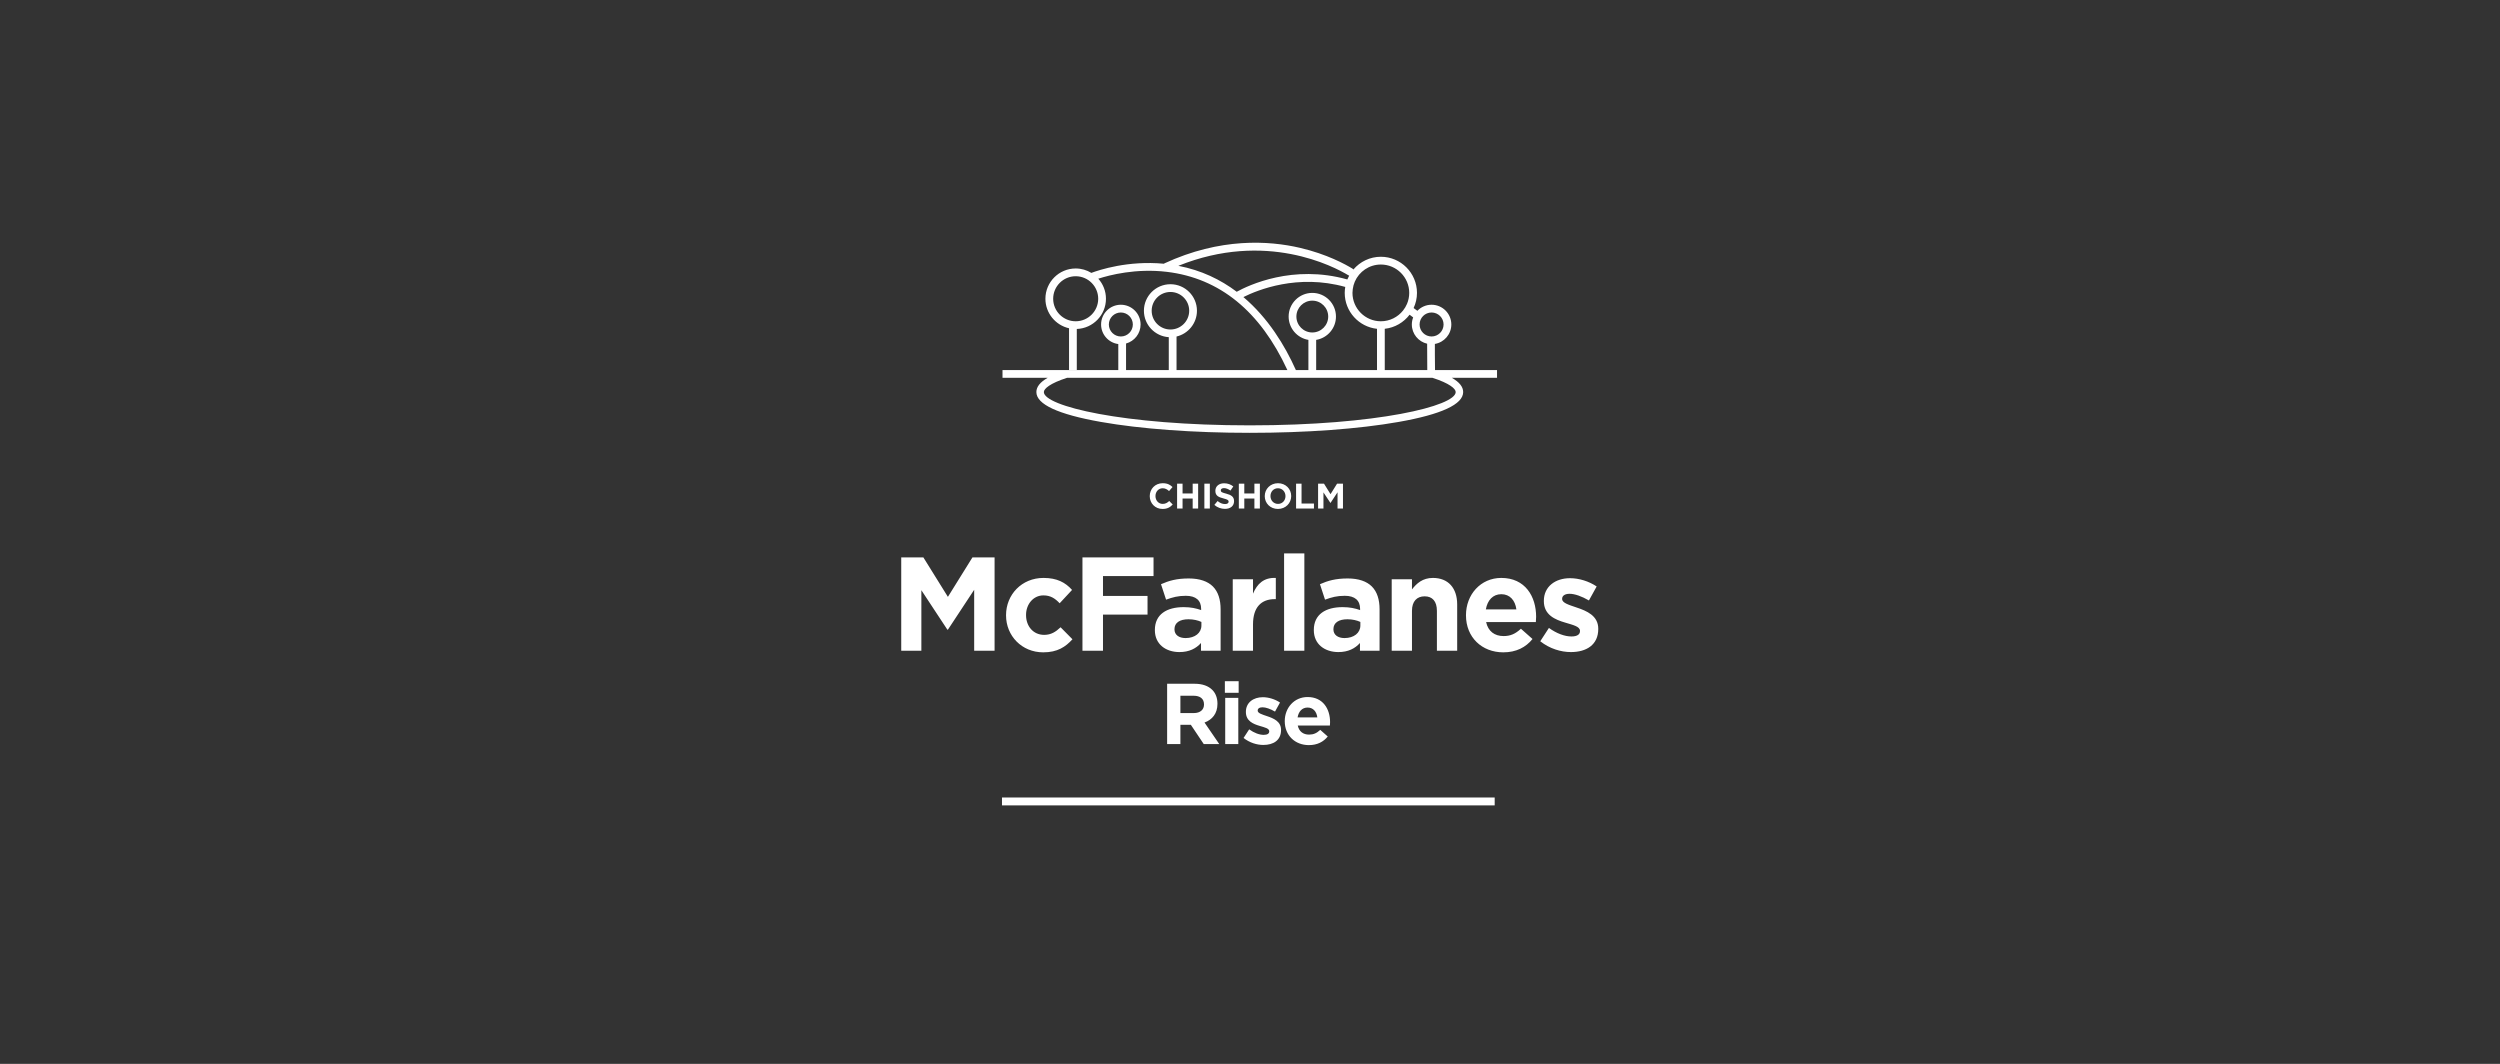 <?xml version="1.0" encoding="UTF-8" standalone="no"?>
<!DOCTYPE svg PUBLIC "-//W3C//DTD SVG 1.1//EN" "http://www.w3.org/Graphics/SVG/1.1/DTD/svg11.dtd">
<svg width="100%" height="100%" viewBox="0 0 1135 483" version="1.1" xmlns="http://www.w3.org/2000/svg" xmlns:xlink="http://www.w3.org/1999/xlink" xml:space="preserve" xmlns:serif="http://www.serif.com/" style="fill-rule:evenodd;clip-rule:evenodd;stroke-linejoin:round;stroke-miterlimit:2;">
    <rect x="0" y="0" width="1135" height="483" fill="#333333" stroke="none"/>
    <g transform="matrix(1,0,0,1,-2601,-26325)">
        <g id="Page-7" serif:id="Page 7" transform="matrix(2.667,0,0,2.667,0,22668.3)">
            <rect x="0" y="0" width="1920" height="3074.84" style="fill:none;"/>
            <g transform="matrix(1,0,0,1,1199.63,1453.42)">
                <path d="M0,4.237L0.913,4.237L0.913,1.489L2.094,3.28L2.118,3.28L3.311,1.471L3.311,4.237L4.236,4.237L4.236,0L3.232,0L2.118,1.792L1.004,0L0,0L0,4.237ZM-3.747,4.237L-0.703,4.237L-0.703,3.39L-2.816,3.39L-2.816,0L-3.747,0L-3.747,4.237ZM-6.823,3.45C-7.573,3.45 -8.106,2.845 -8.106,2.118L-8.106,2.106C-8.106,1.38 -7.586,0.786 -6.835,0.786C-6.084,0.786 -5.551,1.392 -5.551,2.118L-5.551,2.131C-5.551,2.857 -6.072,3.45 -6.823,3.45M-6.835,4.309C-5.527,4.309 -4.577,3.324 -4.577,2.118L-4.577,2.106C-4.577,0.901 -5.515,-0.072 -6.823,-0.072C-8.131,-0.072 -9.08,0.913 -9.08,2.118L-9.08,2.131C-9.08,3.336 -8.143,4.309 -6.835,4.309M-13.493,4.237L-12.562,4.237L-12.562,2.535L-10.842,2.535L-10.842,4.237L-9.91,4.237L-9.91,0L-10.842,0L-10.842,1.677L-12.562,1.677L-12.562,0L-13.493,0L-13.493,4.237ZM-15.86,4.297C-14.946,4.297 -14.305,3.826 -14.305,2.984L-14.305,2.972C-14.305,2.234 -14.789,1.925 -15.648,1.701C-16.381,1.513 -16.563,1.422 -16.563,1.143L-16.563,1.131C-16.563,0.925 -16.375,0.762 -16.018,0.762C-15.661,0.762 -15.291,0.919 -14.916,1.18L-14.432,0.478C-14.861,0.133 -15.388,-0.06 -16.006,-0.06C-16.872,-0.06 -17.488,0.448 -17.488,1.216L-17.488,1.228C-17.488,2.07 -16.938,2.306 -16.085,2.524C-15.376,2.706 -15.23,2.827 -15.23,3.063L-15.23,3.075C-15.23,3.324 -15.461,3.475 -15.842,3.475C-16.327,3.475 -16.726,3.275 -17.108,2.96L-17.658,3.62C-17.15,4.073 -16.502,4.297 -15.86,4.297M-19.359,4.237L-18.428,4.237L-18.428,0L-19.359,0L-19.359,4.237ZM-24.002,4.237L-23.071,4.237L-23.071,2.535L-21.35,2.535L-21.35,4.237L-20.419,4.237L-20.419,0L-21.35,0L-21.35,1.677L-23.071,1.677L-23.071,0L-24.002,0L-24.002,4.237ZM-26.485,4.309C-25.667,4.309 -25.183,4.019 -24.747,3.553L-25.34,2.954C-25.673,3.257 -25.97,3.45 -26.454,3.45C-27.181,3.45 -27.683,2.845 -27.683,2.118L-27.683,2.106C-27.683,1.38 -27.169,0.786 -26.454,0.786C-26.031,0.786 -25.698,0.968 -25.371,1.264L-24.778,0.581C-25.171,0.194 -25.649,-0.072 -26.448,-0.072C-27.75,-0.072 -28.657,0.913 -28.657,2.118L-28.657,2.131C-28.657,3.348 -27.731,4.309 -26.485,4.309" style="fill:white;fill-rule:nonzero;"/>
            </g>
            <g transform="matrix(1,0,0,1,1196.14,1491.77)">
                <path d="M0,1.438C0.176,0.426 0.778,-0.234 1.702,-0.234C2.641,-0.234 3.227,0.441 3.359,1.438L0,1.438ZM1.922,6.161C3.345,6.161 4.401,5.604 5.134,4.695L3.858,3.565C3.242,4.137 2.699,4.372 1.951,4.372C0.954,4.372 0.25,3.844 0.03,2.832L5.501,2.832C5.516,2.626 5.53,2.421 5.53,2.245C5.53,0.015 4.328,-2.024 1.702,-2.024C-0.586,-2.024 -2.185,-0.176 -2.185,2.069L-2.185,2.098C-2.185,4.504 -0.44,6.161 1.922,6.161M-5.823,6.132C-4.122,6.132 -2.816,5.34 -2.816,3.594L-2.816,3.565C-2.816,2.128 -4.093,1.599 -5.193,1.233C-6.043,0.939 -6.791,0.734 -6.791,0.294L-6.791,0.265C-6.791,-0.044 -6.513,-0.278 -5.97,-0.278C-5.398,-0.278 -4.621,0.001 -3.843,0.455L-2.992,-1.085C-3.843,-1.657 -4.928,-1.994 -5.926,-1.994C-7.51,-1.994 -8.801,-1.099 -8.801,0.5L-8.801,0.529C-8.801,2.054 -7.554,2.568 -6.454,2.89C-5.588,3.154 -4.826,3.316 -4.826,3.799L-4.826,3.829C-4.826,4.181 -5.119,4.416 -5.764,4.416C-6.498,4.416 -7.393,4.093 -8.243,3.477L-9.197,4.944C-8.155,5.765 -6.923,6.132 -5.823,6.132M-12.321,5.985L-10.092,5.985L-10.092,-1.877L-12.321,-1.877L-12.321,5.985ZM-12.38,-2.743L-10.033,-2.743L-10.033,-4.723L-12.38,-4.723L-12.38,-2.743ZM-19.949,0.705L-19.949,-2.244L-17.704,-2.244C-16.604,-2.244 -15.93,-1.745 -15.93,-0.777L-15.93,-0.747C-15.93,0.118 -16.56,0.705 -17.66,0.705L-19.949,0.705ZM-22.208,5.985L-19.949,5.985L-19.949,2.699L-18.174,2.699L-15.973,5.985L-13.333,5.985L-15.842,2.318C-14.536,1.834 -13.641,0.793 -13.641,-0.865L-13.641,-0.894C-13.641,-1.862 -13.949,-2.669 -14.521,-3.241C-15.196,-3.916 -16.208,-4.283 -17.513,-4.283L-22.208,-4.283L-22.208,5.985Z" style="fill:white;fill-rule:nonzero;"/>
            </g>
            <g transform="matrix(1,0,0,1,1242.67,1465.34)">
                <path d="M0,16.752C2.633,16.752 4.653,15.526 4.653,12.825L4.653,12.78C4.653,10.555 2.678,9.738 0.976,9.17C-0.341,8.716 -1.498,8.398 -1.498,7.717L-1.498,7.672C-1.498,7.195 -1.067,6.832 -0.227,6.832C0.658,6.832 1.861,7.263 3.064,7.967L4.381,5.583C3.064,4.698 1.385,4.176 -0.159,4.176C-2.611,4.176 -4.609,5.561 -4.609,8.035L-4.609,8.081C-4.609,10.441 -2.679,11.236 -0.976,11.736C0.363,12.144 1.544,12.394 1.544,13.143L1.544,13.188C1.544,13.733 1.089,14.096 0.091,14.096C-1.045,14.096 -2.429,13.597 -3.746,12.643L-5.221,14.913C-3.61,16.185 -1.703,16.752 0,16.752M-14.483,9.488C-14.21,7.922 -13.28,6.9 -11.85,6.9C-10.397,6.9 -9.489,7.944 -9.285,9.488L-14.483,9.488ZM-11.509,16.798C-9.307,16.798 -7.673,15.935 -6.538,14.528L-8.512,12.78C-9.466,13.665 -10.306,14.028 -11.464,14.028C-13.007,14.028 -14.097,13.211 -14.437,11.645L-5.97,11.645C-5.948,11.327 -5.925,11.009 -5.925,10.737C-5.925,7.286 -7.786,4.131 -11.85,4.131C-15.391,4.131 -17.865,6.991 -17.865,10.464L-17.865,10.509C-17.865,14.232 -15.164,16.798 -11.509,16.798M-30.509,16.525L-27.059,16.525L-27.059,9.738C-27.059,8.103 -26.219,7.263 -24.902,7.263C-23.586,7.263 -22.814,8.103 -22.814,9.738L-22.814,16.525L-19.363,16.525L-19.363,8.648C-19.363,5.856 -20.884,4.131 -23.495,4.131C-25.243,4.131 -26.264,5.061 -27.059,6.083L-27.059,4.358L-30.509,4.358L-30.509,16.525ZM-38.545,14.369C-39.658,14.369 -40.43,13.824 -40.43,12.893L-40.43,12.848C-40.43,11.758 -39.521,11.168 -38.046,11.168C-37.206,11.168 -36.434,11.349 -35.844,11.622L-35.844,12.235C-35.844,13.483 -36.934,14.369 -38.545,14.369M-39.59,16.752C-37.91,16.752 -36.752,16.139 -35.912,15.209L-35.912,16.525L-32.575,16.525L-32.575,9.465C-32.575,7.831 -32.983,6.492 -33.892,5.583C-34.754,4.721 -36.116,4.221 -38,4.221C-40.066,4.221 -41.383,4.607 -42.722,5.198L-41.859,7.831C-40.747,7.422 -39.817,7.173 -38.5,7.173C-36.775,7.173 -35.889,7.967 -35.889,9.397L-35.889,9.602C-36.752,9.306 -37.637,9.102 -38.863,9.102C-41.746,9.102 -43.766,10.328 -43.766,12.984L-43.766,13.029C-43.766,15.436 -41.882,16.752 -39.59,16.752M-48.828,16.525L-45.378,16.525L-45.378,-0.046L-48.828,-0.046L-48.828,16.525ZM-57.568,16.525L-54.118,16.525L-54.118,12.03C-54.118,9.125 -52.71,7.74 -50.417,7.74L-50.236,7.74L-50.236,4.131C-52.279,4.04 -53.414,5.13 -54.118,6.809L-54.118,4.358L-57.568,4.358L-57.568,16.525ZM-65.604,14.369C-66.716,14.369 -67.488,13.824 -67.488,12.893L-67.488,12.848C-67.488,11.758 -66.58,11.168 -65.105,11.168C-64.265,11.168 -63.493,11.349 -62.903,11.622L-62.903,12.235C-62.903,13.483 -63.992,14.369 -65.604,14.369M-66.648,16.752C-64.968,16.752 -63.811,16.139 -62.971,15.209L-62.971,16.525L-59.634,16.525L-59.634,9.465C-59.634,7.831 -60.042,6.492 -60.95,5.583C-61.813,4.721 -63.175,4.221 -65.059,4.221C-67.125,4.221 -68.442,4.607 -69.781,5.198L-68.918,7.831C-67.806,7.422 -66.875,7.173 -65.559,7.173C-63.833,7.173 -62.948,7.967 -62.948,9.397L-62.948,9.602C-63.811,9.306 -64.696,9.102 -65.922,9.102C-68.805,9.102 -70.825,10.328 -70.825,12.984L-70.825,13.029C-70.825,15.436 -68.941,16.752 -66.648,16.752M-83.152,16.525L-79.656,16.525L-79.656,10.374L-72.074,10.374L-72.074,7.195L-79.656,7.195L-79.656,3.813L-71.052,3.813L-71.052,0.635L-83.152,0.635L-83.152,16.525ZM-89.825,16.798C-87.397,16.798 -86.035,15.867 -84.854,14.573L-86.875,12.53C-87.714,13.324 -88.509,13.824 -89.667,13.824C-91.551,13.824 -92.754,12.326 -92.754,10.464L-92.754,10.419C-92.754,8.625 -91.528,7.104 -89.803,7.104C-88.577,7.104 -87.805,7.627 -87.033,8.444L-84.922,6.174C-86.057,4.902 -87.487,4.131 -89.78,4.131C-93.503,4.131 -96.159,6.991 -96.159,10.464L-96.159,10.509C-96.159,13.983 -93.48,16.798 -89.825,16.798M-114.001,16.525L-110.574,16.525L-110.574,6.219L-106.147,12.939L-106.056,12.939L-101.584,6.151L-101.584,16.525L-98.111,16.525L-98.111,0.635L-101.879,0.635L-106.056,7.354L-110.233,0.635L-114.001,0.635L-114.001,16.525Z" style="fill:white;fill-rule:nonzero;"/>
            </g>
            <g transform="matrix(1,0,0,1,0,-59.802)">
                <rect x="1145.82" y="1566.65" width="83.871" height="1.344" style="fill:white;"/>
            </g>
            <g transform="matrix(1,0,0,1,1230.09,1421.02)">
                <path d="M0,13.066L-10.555,13.066L-10.58,10.502L-10.58,8.619C-8.993,8.351 -7.779,6.97 -7.779,5.308C-7.779,3.454 -9.287,1.946 -11.141,1.946C-12.091,1.946 -12.949,2.344 -13.561,2.98C-13.721,2.852 -13.932,2.693 -14.199,2.507C-13.835,1.722 -13.626,0.851 -13.626,-0.069C-13.626,-3.461 -16.385,-6.22 -19.776,-6.22C-21.647,-6.22 -23.32,-5.377 -24.447,-4.055C-24.488,-4.1 -24.526,-4.147 -24.58,-4.181C-25.817,-4.942 -28.967,-6.672 -33.545,-7.74C-38.845,-8.976 -47.109,-9.498 -56.62,-5.096C-56.653,-5.08 -56.675,-5.054 -56.704,-5.034C-62.817,-5.613 -67.758,-3.964 -69.058,-3.475C-69.838,-3.949 -70.748,-4.227 -71.724,-4.227C-74.566,-4.227 -76.878,-1.914 -76.878,0.928C-76.878,3.38 -75.154,5.435 -72.855,5.952L-72.855,13.054L-71.535,13.054L-71.535,6.071C-68.781,5.971 -66.571,3.705 -66.571,0.928C-66.571,-0.383 -67.066,-1.576 -67.874,-2.487C-65.95,-3.111 -61.455,-4.279 -56.217,-3.654C-47.217,-2.58 -40.316,3.044 -35.689,13.066L-54.557,13.066L-54.557,7.357C-52.567,6.886 -51.081,5.099 -51.081,2.968C-51.081,0.478 -53.106,-1.547 -55.595,-1.547C-58.084,-1.547 -60.11,0.478 -60.11,2.968C-60.11,5.362 -58.235,7.321 -55.877,7.468L-55.877,13.066L-63.151,13.066L-63.151,8.547C-61.726,8.157 -60.675,6.854 -60.675,5.308C-60.675,3.454 -62.184,1.946 -64.037,1.946C-65.891,1.946 -67.4,3.454 -67.4,5.308C-67.4,7.014 -66.12,8.425 -64.471,8.639L-64.471,13.066L-84.181,13.066L-84.181,14.386L-76.493,14.386C-77.781,15.121 -78.417,15.923 -78.417,16.81C-78.417,18.898 -74.723,20.608 -67.438,21.895C-60.661,23.092 -51.66,23.752 -42.09,23.752C-32.521,23.752 -23.519,23.092 -16.742,21.895C-9.457,20.608 -5.763,18.898 -5.763,16.81C-5.763,15.924 -6.402,15.121 -7.692,14.386L0,14.386L0,13.066ZM-71.724,4.761C-73.838,4.761 -75.557,3.041 -75.557,0.928C-75.557,-1.186 -73.838,-2.906 -71.724,-2.906C-69.61,-2.906 -67.891,-1.186 -67.891,0.928C-67.891,3.041 -69.61,4.761 -71.724,4.761M-11.141,3.266C-10.015,3.266 -9.099,4.182 -9.099,5.308C-9.099,6.433 -10.015,7.35 -11.141,7.35C-12.267,7.35 -13.183,6.433 -13.183,5.308C-13.183,4.182 -12.267,3.266 -11.141,3.266M-14.276,4.102C-14.421,4.477 -14.503,4.882 -14.503,5.308C-14.503,6.901 -13.387,8.237 -11.897,8.581L-11.873,13.066L-19.111,13.066L-19.111,6.041C-17.39,5.854 -15.882,4.954 -14.884,3.643C-14.604,3.84 -14.405,3.995 -14.276,4.102M-24.56,-0.702C-24.501,-1.149 -24.385,-1.577 -24.212,-1.977C-23.471,-3.694 -21.762,-4.899 -19.776,-4.899C-17.113,-4.899 -14.946,-2.733 -14.946,-0.069C-14.946,0.59 -15.08,1.218 -15.32,1.791C-15.492,2.203 -15.723,2.585 -15.997,2.93C-16.883,4.044 -18.246,4.761 -19.776,4.761C-22.439,4.761 -24.607,2.594 -24.607,-0.069C-24.607,-0.284 -24.588,-0.495 -24.56,-0.702M-54.249,-4.678C-39.352,-10.686 -27.777,-4.568 -25.269,-3.049C-25.237,-3.029 -25.201,-3.024 -25.167,-3.011C-25.283,-2.799 -25.39,-2.582 -25.481,-2.357C-34.765,-4.957 -42.299,-1.37 -44.31,-0.262C-47.058,-2.332 -50.34,-3.926 -54.249,-4.678M-43.175,0.641C-40.753,-0.572 -33.935,-3.348 -25.836,-1.085C-25.891,-0.754 -25.927,-0.416 -25.927,-0.069C-25.927,3.101 -23.516,5.717 -20.431,6.045L-20.431,13.066L-30.788,13.066L-30.788,7.93C-28.879,7.614 -27.417,5.956 -27.417,3.959C-27.417,1.738 -29.224,-0.069 -31.446,-0.069C-33.667,-0.069 -35.474,1.738 -35.474,3.959C-35.474,5.954 -34.015,7.611 -32.109,7.929L-32.109,13.066L-34.241,13.066C-36.124,8.859 -38.968,4.198 -43.175,0.641M-31.446,6.668C-32.939,6.668 -34.154,5.453 -34.154,3.959C-34.154,2.466 -32.939,1.251 -31.446,1.251C-29.952,1.251 -28.737,2.466 -28.737,3.959C-28.737,5.453 -29.952,6.668 -31.446,6.668M-58.789,2.968C-58.789,1.206 -57.357,-0.226 -55.595,-0.226C-53.834,-0.226 -52.401,1.206 -52.401,2.968C-52.401,4.729 -53.834,6.162 -55.595,6.162C-57.357,6.162 -58.789,4.729 -58.789,2.968M-66.079,5.308C-66.079,4.182 -65.163,3.266 -64.037,3.266C-62.912,3.266 -61.996,4.182 -61.996,5.308C-61.996,6.433 -62.912,7.35 -64.037,7.35C-65.163,7.35 -66.079,6.433 -66.079,5.308M-7.036,16.81C-7.036,19.177 -20.372,22.479 -42.09,22.479C-63.809,22.479 -77.144,19.177 -77.144,16.81C-77.144,16.246 -76.096,15.32 -73.195,14.386L-10.985,14.386C-8.094,15.318 -7.036,16.236 -7.036,16.81" style="fill:white;fill-rule:nonzero;"/>
            </g>
        </g>
    </g>
</svg>
